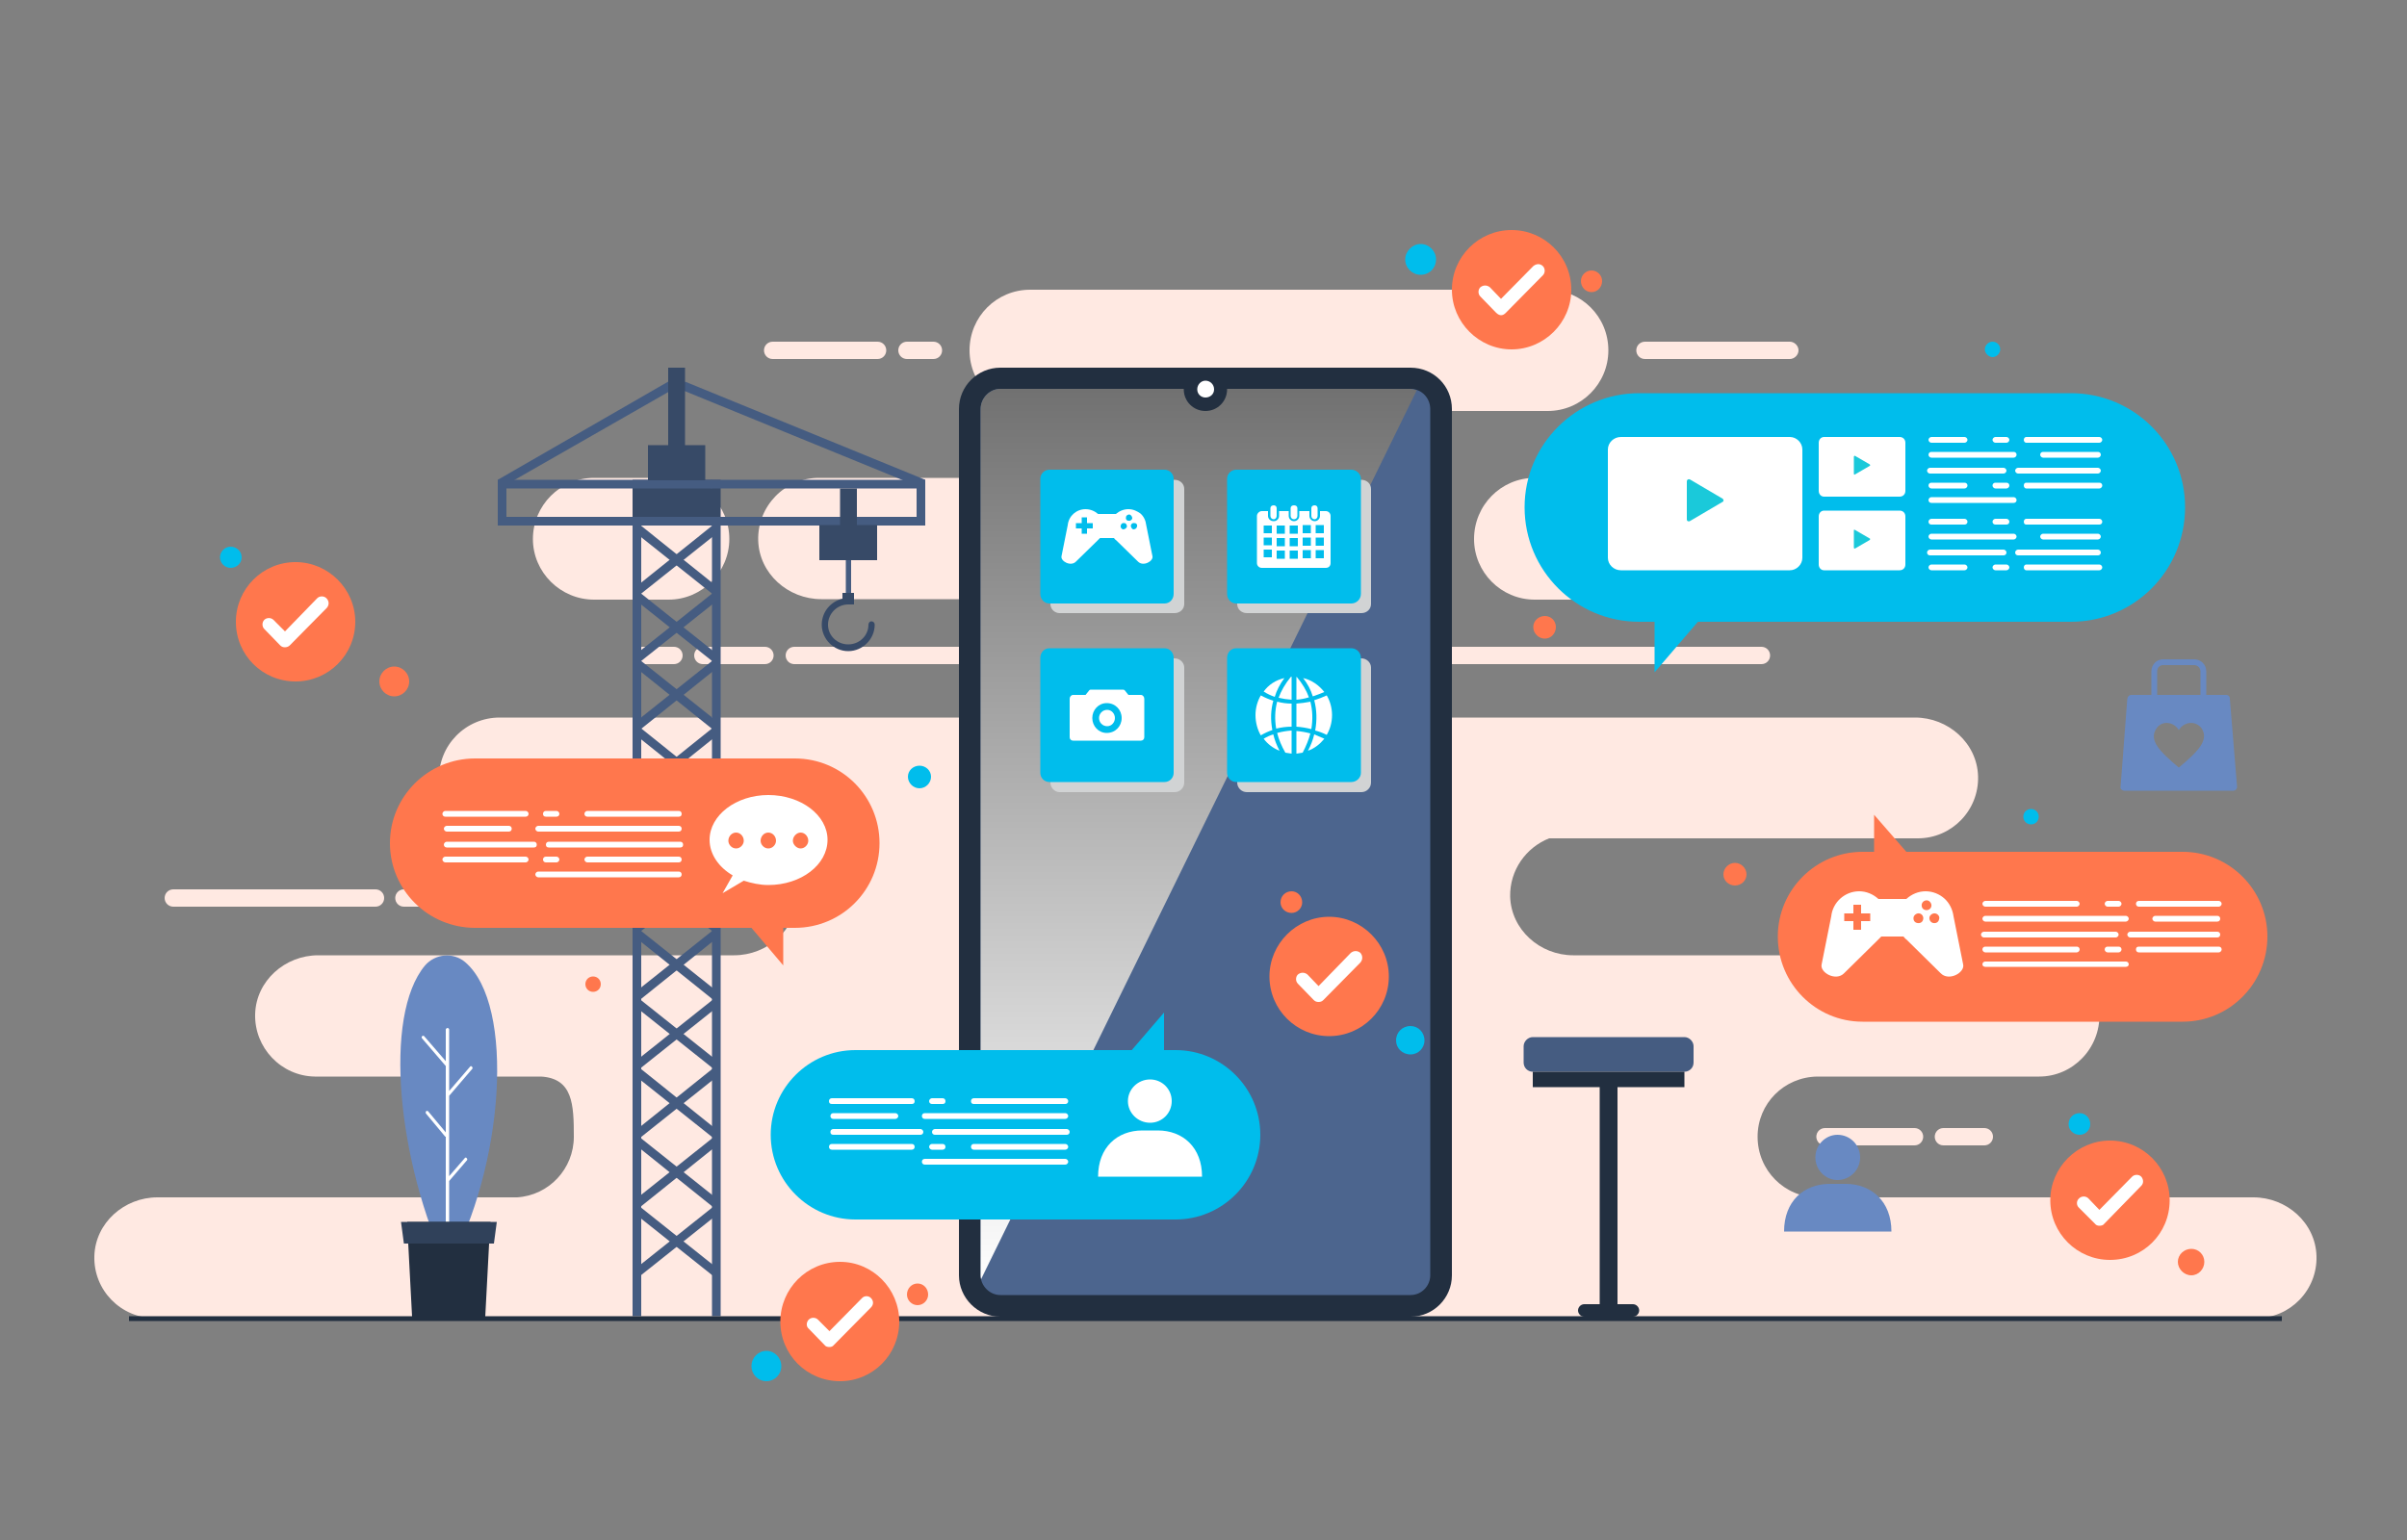 <svg version="1.2" xmlns="http://www.w3.org/2000/svg" viewBox="0 0 500 320" width="500" height="320">
	<rect x="0" y="0" width="500" height="320" fill="#808080" stroke="none"/>
	<title>Heavy Vehicle Build Mobile App Development Process Flat Illustration 04-ai</title>
	<defs>
		<linearGradient id="g1" x2="1" gradientUnits="userSpaceOnUse" gradientTransform="matrix(0,-342.766,167.822,0,60.075,266.592)">
			<stop offset="0" stop-color="#ffffff"/>
			<stop offset=".97" stop-color="#000000"/>
			<stop offset="1" stop-color="#231f20"/>
		</linearGradient>
	</defs>
	<style>
		.s0 { fill: #00bdec } 
		.s1 { fill: #ff774d } 
		.s2 { fill: #ffe9e2 } 
		.s3 { fill: #222f40 } 
		.s4 { fill: #4c658e } 
		.s5 { mix-blend-mode: multiply;fill: url(#g1) } 
		.s6 { fill: #ffffff } 
		.s7 { fill: #1ac9da } 
		.s8 { fill: #d1d3d4 } 
		.s9 { fill: #455c81 } 
		.s10 { fill: #374a67 } 
		.s11 { fill: #6889c2 } 
		.s12 { fill: #ffd038 } 
		.s13 { fill: #30415a } 
	</style>
	<g id="_Artboards_">
	</g>
	<g id="Layer 1">
		<g id="&lt;Group&gt;">
			<g id="&lt;Group&gt;">
				<path id="&lt;Path&gt;" class="s0" d="m50.2 115.8c0 1.2-1 2.2-2.3 2.2-1.2 0-2.2-1-2.2-2.2 0-1.2 1-2.2 2.2-2.2 1.3 0 2.3 1 2.3 2.2z"/>
				<path id="&lt;Path&gt;" class="s1" d="m362.8 181.7c0 1.3-1.1 2.3-2.4 2.3-1.3 0-2.4-1-2.4-2.3 0-1.3 1.1-2.4 2.4-2.4 1.3 0 2.4 1.1 2.4 2.4z"/>
				<g id="&lt;Group&gt;">
					<g id="&lt;Group&gt;">
						<path id="&lt;Path&gt;" class="s2" d="m32.7 248.8h75.4q-0.4 0-0.7 0c6.6-0.4 11.8-5.9 11.8-12.6 0-6.7-0.2-12.1-6.8-12.5 0.3 0-49.5 0-49.2 0h2.2c-7-0.1-12.6-6-12.4-13 0.2-6.9 6.2-12.2 13.1-12.2h86.4c6.9 0 12.9-5.3 13.1-12.2 0.2-5.5-3.2-10.2-8.1-12.1h-53.2c-6.9 0-12.9-5.3-13.1-12.2-0.2-7.1 5.5-12.9 12.6-12.9h95.9c6.8 0 12.7-5.2 13-11.9q0.1-0.6 0-1.1c-0.2-6.6-5.9-11.6-12.5-11.6h-29.6c-6.9 0-12.9-5.3-13.1-12.2-0.2-7.1 5.5-13 12.6-13h114.8c6.9 0 12.9 5.3 13.1 12.2 0.2 7.1-5.5 13-12.6 13h-23.7c-5.4 1.6-9.3 6.7-9 12.7 0.4 6.7 6.2 11.9 13 11.9h132.1c6.9 0 12.9 5.3 13.1 12.2 0.2 7.1-5.5 12.9-12.5 12.9h-76.6c-4.8 1.9-8.2 6.6-8.1 12.1 0.2 6.9 6.2 12.2 13.1 12.2h96.2c6.9 0 12.9 5.3 13.1 12.2 0.2 7.1-5.5 13-12.5 13h-46.1c-6.9 0.1-12.4 5.6-12.4 12.5 0 7 5.6 12.6 12.5 12.6h90.5c6.9 0 12.9 5.3 13.1 12.2 0.2 7.1-5.5 12.9-12.5 12.9h-436.5c-7.1 0-12.8-5.8-12.6-12.9 0.2-6.9 6.2-12.2 13.1-12.2z"/>
					</g>
					<g id="&lt;Group&gt;">
						<path id="&lt;Path&gt;" class="s2" d="m123.4 99.3h15.5c6.9 0 12.6 5.7 12.6 12.7 0 6.9-5.7 12.6-12.6 12.6h-15.5c-7 0-12.7-5.7-12.7-12.6 0-7 5.7-12.7 12.7-12.7z"/>
					</g>
					<g id="&lt;Group&gt;">
						<g id="&lt;Group&gt;">
							<path id="&lt;Path&gt;" class="s2" d="m267.3 134.4h17.6c1 0 1.8 0.8 1.8 1.8 0 1-0.8 1.8-1.8 1.8h-17.6c-1 0-1.8-0.8-1.8-1.8 0-1 0.8-1.8 1.8-1.8z"/>
						</g>
						<g id="&lt;Group&gt;">
							<path id="&lt;Path&gt;" class="s2" d="m291.8 134.4h74.1c1 0 1.8 0.8 1.8 1.8 0 1-0.8 1.8-1.8 1.8h-74.1c-1 0-1.8-0.8-1.8-1.8 0-1 0.8-1.8 1.8-1.8z"/>
						</g>
					</g>
					<g id="&lt;Group&gt;">
						<g id="&lt;Group&gt;">
							<path id="&lt;Path&gt;" class="s2" d="m165 134.4h37.1c1 0 1.8 0.8 1.8 1.8 0 1-0.8 1.8-1.8 1.8h-37.1c-1 0-1.8-0.8-1.8-1.8 0-1 0.8-1.8 1.8-1.8z"/>
						</g>
						<g id="&lt;Group&gt;">
							<path id="&lt;Path&gt;" class="s2" d="m146 134.4h12.9c1 0 1.8 0.8 1.8 1.8 0 1-0.8 1.8-1.8 1.8h-12.9c-1 0-1.8-0.8-1.8-1.8 0-1 0.8-1.8 1.8-1.8z"/>
						</g>
						<g id="&lt;Group&gt;">
							<path id="&lt;Path&gt;" class="s2" d="m133.5 134.4h6.5c1 0 1.8 0.8 1.8 1.8 0 1-0.8 1.8-1.8 1.8h-6.5c-0.9 0-1.8-0.8-1.8-1.8 0-1 0.9-1.8 1.8-1.8z"/>
						</g>
					</g>
					<g id="&lt;Group&gt;">
						<g id="&lt;Group&gt;">
							<path id="&lt;Path&gt;" class="s2" d="m188.4 71h5.5c1 0 1.8 0.8 1.8 1.8 0 1-0.8 1.8-1.8 1.8h-5.5c-1 0-1.8-0.8-1.8-1.8 0-1 0.8-1.8 1.8-1.8z"/>
						</g>
						<g id="&lt;Group&gt;">
							<path id="&lt;Path&gt;" class="s2" d="m160.5 71h21.8c1 0 1.8 0.8 1.8 1.8 0 1-0.8 1.8-1.8 1.8h-21.8c-1 0-1.8-0.8-1.8-1.8 0-1 0.8-1.8 1.8-1.8z"/>
						</g>
						<g id="&lt;Group&gt;">
							<path id="&lt;Path&gt;" class="s2" d="m341.7 71h30.1c0.9 0 1.8 0.8 1.8 1.8 0 1-0.9 1.8-1.8 1.8h-30.1c-1 0-1.8-0.8-1.8-1.8 0-1 0.8-1.8 1.8-1.8z"/>
						</g>
					</g>
					<g id="&lt;Group&gt;">
						<g id="&lt;Group&gt;">
							<path id="&lt;Path&gt;" class="s2" d="m78 184.8h-42c-1 0-1.8 0.8-1.8 1.8 0 1 0.8 1.8 1.8 1.8h42c1 0 1.8-0.8 1.8-1.8 0-1-0.8-1.8-1.8-1.8z"/>
						</g>
						<g id="&lt;Group&gt;">
							<path id="&lt;Path&gt;" class="s2" d="m102.5 184.8h-18.6c-1 0-1.8 0.8-1.8 1.8 0 1 0.8 1.8 1.8 1.8h18.6c1 0 1.8-0.8 1.8-1.8 0-1-0.8-1.8-1.8-1.8z"/>
						</g>
						<g id="&lt;Group&gt;">
							<path id="&lt;Path&gt;" class="s2" d="m126.3 184.8h-18.5c-1 0-1.8 0.8-1.8 1.8 0 1 0.8 1.8 1.8 1.8h18.5c1 0 1.8-0.8 1.8-1.8 0-1-0.8-1.8-1.8-1.8z"/>
						</g>
					</g>
					<g id="&lt;Group&gt;">
						<g id="&lt;Group&gt;">
							<path id="&lt;Path&gt;" class="s2" d="m403.7 234.4h8.5c1 0 1.8 0.8 1.8 1.8 0 1-0.8 1.8-1.8 1.8h-8.5c-1 0-1.8-0.8-1.8-1.8 0-1 0.8-1.8 1.8-1.8z"/>
						</g>
						<g id="&lt;Group&gt;">
							<path id="&lt;Path&gt;" class="s2" d="m379.1 234.4h18.6c1 0 1.8 0.8 1.8 1.8 0 1-0.8 1.8-1.8 1.8h-18.6c-1 0-1.8-0.8-1.8-1.8 0-1 0.8-1.8 1.8-1.8z"/>
						</g>
					</g>
					<g id="&lt;Group&gt;">
						<path id="&lt;Path&gt;" class="s2" d="m307.8 162.4h3.3c1 0 1.8 0.8 1.8 1.8 0 1-0.8 1.8-1.8 1.8h-3.3c-1 0-1.8-0.8-1.8-1.8 0-1 0.8-1.8 1.8-1.8z"/>
					</g>
					<g id="&lt;Group&gt;">
						<g id="&lt;Group&gt;">
							<path id="&lt;Path&gt;" class="s2" d="m249.1 89h-30c-1 0-1.8 0.8-1.8 1.8 0 1 0.8 1.8 1.8 1.8h30c1 0 1.8-0.8 1.8-1.8 0-1-0.8-1.8-1.8-1.8z"/>
						</g>
						<g id="&lt;Group&gt;">
							<path id="&lt;Path&gt;" class="s2" d="m268.1 89h-12.9c-1 0-1.8 0.8-1.8 1.8 0 1 0.8 1.8 1.8 1.8h12.9c1 0 1.8-0.8 1.8-1.8 0-1-0.8-1.8-1.8-1.8z"/>
						</g>
						<g id="&lt;Group&gt;">
							<path id="&lt;Path&gt;" class="s2" d="m280.5 89h-6.4c-1 0-1.8 0.8-1.8 1.8 0 1 0.8 1.8 1.8 1.8h6.4c1 0 1.8-0.8 1.8-1.8 0-1-0.8-1.8-1.8-1.8z"/>
						</g>
					</g>
					<g id="&lt;Group&gt;">
						<path id="&lt;Path&gt;" class="s2" d="m318.8 99.3h47.5c7 0 12.6 5.7 12.6 12.7 0 6.9-5.6 12.6-12.6 12.6h-47.5c-7 0-12.6-5.7-12.6-12.6 0-7 5.6-12.7 12.6-12.7z"/>
					</g>
					<g id="&lt;Group&gt;">
						<path id="&lt;Path&gt;" class="s2" d="m214 60.2h107.5c7 0 12.6 5.6 12.6 12.6 0 6.9-5.6 12.6-12.6 12.6h-107.5c-7 0-12.6-5.7-12.6-12.6 0-7 5.6-12.6 12.6-12.6z"/>
					</g>
				</g>
				<g id="&lt;Group&gt;">
					<path id="&lt;Path&gt;" class="s3" d="m293 76.4h-85.2c-4.7 0-8.6 3.8-8.6 8.6v180c0 4.7 3.9 8.6 8.6 8.6h85.2c4.8 0 8.6-3.9 8.6-8.6v-180c0-4.8-3.8-8.6-8.6-8.6z"/>
					<path id="&lt;Path&gt;" class="s4" d="m207.8 269.1c-2.2 0-4.1-1.9-4.1-4.1v-180c0-2.3 1.9-4.2 4.1-4.2h85.2c2.3 0 4.1 1.9 4.1 4.2v180c0 2.2-1.8 4.1-4.1 4.1z"/>
					<path id="&lt;Path&gt;" class="s5" d="m293 80.8h-85.2c-2.2 0-4.1 1.9-4.1 4.2v180q0 0.4 0.1 0.8l90.5-184.7q-0.6-0.2-1.3-0.3z"/>
					<g id="&lt;Group&gt;">
						<path id="&lt;Path&gt;" class="s3" d="m245.9 80.9c0-2.5 2-4.5 4.5-4.5 2.5 0 4.5 2 4.5 4.5 0 2.5-2 4.5-4.5 4.5-2.5 0-4.5-2-4.5-4.5z"/>
						<path id="&lt;Path&gt;" class="s6" d="m248.7 80.9c0-1 0.8-1.8 1.7-1.8 1 0 1.8 0.8 1.8 1.8 0 1-0.8 1.7-1.8 1.7-0.9 0-1.7-0.7-1.7-1.7z"/>
					</g>
				</g>
				<g id="&lt;Group&gt;">
					<path id="&lt;Path&gt;" class="s1" d="m453.4 212.3h-66.5c-9.7 0-17.6-7.9-17.6-17.7 0-9.7 7.9-17.6 17.6-17.6h2.4v-7.7l6.7 7.7h57.4c9.7 0 17.6 7.9 17.6 17.6 0 9.8-7.9 17.7-17.6 17.7z"/>
					<path id="&lt;Compound Path&gt;" fill-rule="evenodd" class="s6" d="m403.1 202.2l-6.9-6.8q-0.5-0.4-0.8-0.8h-4.6q-0.4 0.4-0.8 0.8l-6.9 6.8c-1.7 1.8-5.1-0.1-4.7-1.8l2-10c0.3-2.9 2.8-5.2 5.8-5.2 1.5 0 2.9 0.6 4 1.6h5.8c1.1-1 2.5-1.6 4-1.6 1.5 0 2.9 0.6 3.9 1.5 1 0.9 1.7 2.2 1.9 3.7l2 10c0.4 1.7-3 3.6-4.7 1.8zm-14.6-12.4h-1.9v-1.8h-1.6v1.8h-1.9v1.6h1.9v1.8h1.6v-1.8h1.9zm10.2 0c-0.5-0.1-1.1 0.3-1.2 0.8-0.1 0.6 0.2 1.1 0.8 1.2 0.6 0.1 1.1-0.2 1.2-0.8 0.1-0.5-0.2-1.1-0.8-1.2zm2.5-1.5c0.1-0.5-0.3-1.1-0.8-1.2-0.6-0.1-1.1 0.3-1.2 0.8-0.1 0.6 0.2 1.1 0.8 1.2 0.5 0.1 1.1-0.2 1.2-0.8zm1.6 2.7c0.2-0.5-0.2-1.1-0.8-1.2-0.5-0.1-1.1 0.3-1.2 0.8-0.1 0.6 0.3 1.1 0.8 1.2 0.6 0.1 1.1-0.2 1.2-0.8z"/>
					<g id="&lt;Group&gt;">
						<g id="&lt;Group&gt;">
							<g id="&lt;Group&gt;">
								<g id="&lt;Group&gt;">
									<path id="&lt;Path&gt;" class="s6" d="m431.4 188.4h-19c-0.3 0-0.6-0.3-0.6-0.6 0-0.3 0.3-0.6 0.6-0.6h19c0.3 0 0.6 0.3 0.6 0.6 0 0.3-0.3 0.6-0.6 0.6z"/>
								</g>
								<g id="&lt;Group&gt;">
									<path id="&lt;Path&gt;" class="s6" d="m440.1 188.4h-2.3c-0.3 0-0.6-0.3-0.6-0.6 0-0.3 0.3-0.6 0.6-0.6h2.3c0.3 0 0.6 0.3 0.6 0.6 0 0.3-0.3 0.6-0.6 0.6z"/>
								</g>
								<g id="&lt;Group&gt;">
									<path id="&lt;Path&gt;" class="s6" d="m460.9 188.4h-16.6c-0.4 0-0.6-0.3-0.6-0.6 0-0.3 0.2-0.6 0.6-0.6h16.6c0.3 0 0.6 0.3 0.6 0.6 0 0.3-0.3 0.6-0.6 0.6z"/>
								</g>
								<g id="&lt;Group&gt;">
									<path id="&lt;Path&gt;" class="s6" d="m441.6 191.5h-29.2c-0.3 0-0.6-0.3-0.6-0.6 0-0.3 0.3-0.6 0.6-0.6h29.2c0.3 0 0.6 0.3 0.6 0.6 0 0.3-0.3 0.6-0.6 0.6z"/>
								</g>
								<g id="&lt;Group&gt;">
									<path id="&lt;Path&gt;" class="s6" d="m460.6 191.5h-12.9c-0.3 0-0.6-0.3-0.6-0.6 0-0.3 0.3-0.6 0.6-0.6h12.9c0.4 0 0.6 0.3 0.6 0.6 0 0.3-0.2 0.6-0.6 0.6z"/>
								</g>
							</g>
						</g>
						<g id="&lt;Group&gt;">
							<g id="&lt;Group&gt;">
								<g id="&lt;Group&gt;">
									<path id="&lt;Path&gt;" class="s6" d="m460.6 194.8h-18.1c-0.3 0-0.6-0.3-0.6-0.6 0-0.3 0.3-0.6 0.6-0.6h18.1c0.4 0 0.6 0.3 0.6 0.6 0 0.3-0.2 0.6-0.6 0.6z"/>
								</g>
								<g id="&lt;Group&gt;">
									<path id="&lt;Path&gt;" class="s6" d="m439.5 194.8h-27.4c-0.3 0-0.6-0.3-0.6-0.6 0-0.3 0.3-0.6 0.6-0.6h27.4c0.3 0 0.6 0.3 0.6 0.6 0 0.3-0.3 0.6-0.6 0.6z"/>
								</g>
								<g id="&lt;Group&gt;">
									<path id="&lt;Path&gt;" class="s6" d="m431.4 197.9h-19c-0.3 0-0.6-0.3-0.6-0.6 0-0.4 0.3-0.6 0.6-0.6h19c0.3 0 0.6 0.2 0.6 0.6 0 0.3-0.3 0.6-0.6 0.6z"/>
								</g>
								<g id="&lt;Group&gt;">
									<path id="&lt;Path&gt;" class="s6" d="m440.1 197.9h-2.3c-0.3 0-0.6-0.3-0.6-0.6 0-0.4 0.3-0.6 0.6-0.6h2.3c0.3 0 0.6 0.2 0.6 0.6 0 0.3-0.3 0.6-0.6 0.6z"/>
								</g>
								<g id="&lt;Group&gt;">
									<path id="&lt;Path&gt;" class="s6" d="m460.9 197.9h-16.6c-0.4 0-0.6-0.3-0.6-0.6 0-0.4 0.2-0.6 0.6-0.6h16.6c0.3 0 0.6 0.2 0.6 0.6 0 0.3-0.3 0.6-0.6 0.6z"/>
								</g>
								<g id="&lt;Group&gt;">
									<path id="&lt;Path&gt;" class="s6" d="m441.6 200.9h-29.2c-0.3 0-0.6-0.2-0.6-0.5 0-0.4 0.3-0.6 0.6-0.6h29.2c0.3 0 0.6 0.2 0.6 0.6 0 0.3-0.3 0.5-0.6 0.5z"/>
								</g>
							</g>
						</g>
					</g>
				</g>
				<g id="&lt;Group&gt;">
					<path id="&lt;Path&gt;" class="s0" d="m177.7 253.4h66.5c9.7 0 17.6-7.9 17.6-17.6 0-9.7-7.9-17.6-17.6-17.6h-2.4v-7.8l-6.7 7.8h-57.4c-9.7 0-17.6 7.9-17.6 17.6 0 9.7 7.9 17.6 17.6 17.6z"/>
					<g id="&lt;Group&gt;">
						<g id="&lt;Group&gt;">
							<g id="&lt;Group&gt;">
								<g id="&lt;Group&gt;">
									<g id="&lt;Group&gt;">
										<path id="&lt;Path&gt;" class="s6" d="m202.3 229.4h19c0.3 0 0.6-0.2 0.6-0.6 0-0.3-0.3-0.6-0.6-0.6h-19c-0.4 0-0.6 0.3-0.6 0.6 0 0.4 0.2 0.6 0.6 0.6z"/>
									</g>
									<g id="&lt;Group&gt;">
										<path id="&lt;Path&gt;" class="s6" d="m193.6 229.4h2.2c0.4 0 0.6-0.2 0.6-0.6 0-0.3-0.2-0.6-0.6-0.6h-2.2c-0.3 0-0.6 0.3-0.6 0.6 0 0.4 0.3 0.6 0.6 0.6z"/>
									</g>
									<g id="&lt;Group&gt;">
										<path id="&lt;Path&gt;" class="s6" d="m172.8 229.4h16.6c0.4 0 0.6-0.2 0.6-0.6 0-0.3-0.2-0.6-0.6-0.6h-16.6c-0.4 0-0.6 0.3-0.6 0.6 0 0.4 0.2 0.6 0.6 0.6z"/>
									</g>
									<g id="&lt;Group&gt;">
										<path id="&lt;Path&gt;" class="s6" d="m192.1 232.5h29.2c0.3 0 0.6-0.3 0.6-0.6 0-0.3-0.3-0.6-0.6-0.6h-29.2c-0.4 0-0.6 0.3-0.6 0.6 0 0.3 0.2 0.6 0.6 0.6z"/>
									</g>
									<g id="&lt;Group&gt;">
										<path id="&lt;Path&gt;" class="s6" d="m173.1 232.5h12.9c0.3 0 0.6-0.3 0.6-0.6 0-0.3-0.3-0.6-0.6-0.6h-12.9c-0.4 0-0.6 0.3-0.6 0.6 0 0.3 0.2 0.6 0.6 0.6z"/>
									</g>
								</g>
							</g>
							<g id="&lt;Group&gt;">
								<g id="&lt;Group&gt;">
									<g id="&lt;Group&gt;">
										<path id="&lt;Path&gt;" class="s6" d="m173.1 235.8h18.1c0.3 0 0.6-0.2 0.6-0.6 0-0.3-0.3-0.6-0.6-0.6h-18.1c-0.4 0-0.6 0.3-0.6 0.6 0 0.4 0.2 0.6 0.6 0.6z"/>
									</g>
									<g id="&lt;Group&gt;">
										<path id="&lt;Path&gt;" class="s6" d="m194.2 235.8h27.4c0.3 0 0.6-0.2 0.6-0.6 0-0.3-0.3-0.6-0.6-0.6h-27.4c-0.3 0-0.6 0.3-0.6 0.6 0 0.4 0.3 0.6 0.6 0.6z"/>
									</g>
									<g id="&lt;Group&gt;">
										<path id="&lt;Path&gt;" class="s6" d="m202.3 238.9h19c0.3 0 0.6-0.3 0.6-0.6 0-0.3-0.3-0.6-0.6-0.6h-19c-0.4 0-0.6 0.3-0.6 0.6 0 0.3 0.2 0.6 0.6 0.6z"/>
									</g>
									<g id="&lt;Group&gt;">
										<path id="&lt;Path&gt;" class="s6" d="m193.6 238.9h2.2c0.4 0 0.6-0.3 0.6-0.6 0-0.3-0.2-0.6-0.6-0.6h-2.2c-0.3 0-0.6 0.3-0.6 0.6 0 0.3 0.3 0.6 0.6 0.6z"/>
									</g>
									<g id="&lt;Group&gt;">
										<path id="&lt;Path&gt;" class="s6" d="m172.8 238.9h16.6c0.4 0 0.6-0.3 0.6-0.6 0-0.3-0.2-0.6-0.6-0.6h-16.6c-0.4 0-0.6 0.3-0.6 0.6 0 0.3 0.2 0.6 0.6 0.6z"/>
									</g>
									<g id="&lt;Group&gt;">
										<path id="&lt;Path&gt;" class="s6" d="m192.1 242h29.2c0.3 0 0.6-0.3 0.6-0.6 0-0.3-0.3-0.6-0.6-0.6h-29.2c-0.4 0-0.6 0.3-0.6 0.6 0 0.3 0.2 0.6 0.6 0.6z"/>
									</g>
								</g>
							</g>
						</g>
						<path id="&lt;Compound Path&gt;" fill-rule="evenodd" class="s6" d="m249.7 244.5h-21.6c0-6.1 4-9.6 9.2-9.6h3.2c5.2 0 9.2 3.5 9.2 9.6zm-6.3-15.7c0 2.5-2 4.5-4.5 4.5-2.5 0-4.6-2-4.6-4.5 0-2.5 2.1-4.5 4.6-4.5 2.5 0 4.5 2 4.5 4.5z"/>
					</g>
				</g>
				<g id="&lt;Group&gt;">
					<g id="&lt;Group&gt;">
						<path id="&lt;Path&gt;" class="s0" d="m430.2 81.7h-89.7c-13.1 0-23.8 10.6-23.8 23.7 0 13.2 10.7 23.8 23.8 23.8h3.2v10.5l9-10.5h77.5c13.1 0 23.7-10.6 23.7-23.8 0-13.1-10.6-23.7-23.7-23.7z"/>
					</g>
					<g id="&lt;Group&gt;">
						<g id="&lt;Group&gt;">
							<g id="&lt;Group&gt;">
								<path id="&lt;Path&gt;" class="s6" d="m371.8 90.8h-35.1c-1.5 0-2.7 1.2-2.7 2.6v22.5c0 1.4 1.2 2.6 2.7 2.6h35.1c1.4 0 2.6-1.2 2.6-2.6v-22.5c0-1.4-1.2-2.6-2.6-2.6z"/>
								<path id="&lt;Path&gt;" class="s7" d="m357.8 103.6l-6.8-4c-0.3-0.1-0.6 0.1-0.6 0.4v7.9c0 0.4 0.3 0.5 0.6 0.4l6.8-4c0.3-0.1 0.3-0.5 0-0.7z"/>
							</g>
							<g id="&lt;Group&gt;">
								<path id="&lt;Path&gt;" class="s6" d="m394.6 90.8h-15.7c-0.6 0-1.1 0.5-1.1 1.2v10c0 0.7 0.5 1.2 1.1 1.2h15.7c0.7 0 1.2-0.5 1.2-1.2v-10c0-0.7-0.5-1.2-1.2-1.2z"/>
								<path id="&lt;Path&gt;" class="s7" d="m388.4 96.5l-3.1-1.8c-0.1 0-0.2 0.1-0.2 0.2v3.5c0 0.2 0.1 0.3 0.2 0.2l3.1-1.8c0.1 0 0.1-0.2 0-0.3z"/>
							</g>
							<g id="&lt;Group&gt;">
								<path id="&lt;Path&gt;" class="s6" d="m394.6 106.1h-15.7c-0.6 0-1.1 0.5-1.1 1.2v10c0 0.7 0.5 1.2 1.1 1.2h15.7c0.7 0 1.2-0.5 1.2-1.2v-10c0-0.7-0.5-1.2-1.2-1.2z"/>
								<path id="&lt;Path&gt;" class="s7" d="m388.4 111.9l-3.1-1.8c-0.1-0.1-0.2 0-0.2 0.1v3.6c0 0.1 0.1 0.2 0.2 0.2l3.1-1.8c0.1-0.1 0.1-0.3 0-0.3z"/>
							</g>
						</g>
						<g id="&lt;Group&gt;">
							<g id="&lt;Group&gt;">
								<g id="&lt;Group&gt;">
									<g id="&lt;Group&gt;">
										<g id="&lt;Group&gt;">
											<path id="&lt;Path&gt;" class="s6" d="m408.1 92h-6.9c-0.3 0-0.6-0.3-0.6-0.6 0-0.3 0.3-0.6 0.6-0.6h6.9c0.3 0 0.6 0.3 0.6 0.6 0 0.3-0.3 0.6-0.6 0.6z"/>
										</g>
										<g id="&lt;Group&gt;">
											<path id="&lt;Path&gt;" class="s6" d="m416.8 92h-2.3c-0.3 0-0.6-0.3-0.6-0.6 0-0.3 0.3-0.6 0.6-0.6h2.3c0.3 0 0.6 0.3 0.6 0.6 0 0.3-0.3 0.6-0.6 0.6z"/>
										</g>
										<g id="&lt;Group&gt;">
											<path id="&lt;Path&gt;" class="s6" d="m436.1 92h-15.2c-0.3 0-0.5-0.3-0.5-0.6 0-0.3 0.2-0.6 0.5-0.6h15.2c0.3 0 0.6 0.3 0.6 0.6 0 0.3-0.3 0.6-0.6 0.6z"/>
										</g>
										<g id="&lt;Group&gt;">
											<path id="&lt;Path&gt;" class="s6" d="m418.3 95.1h-17.1c-0.3 0-0.6-0.3-0.6-0.6 0-0.4 0.3-0.6 0.6-0.6h17.1c0.3 0 0.6 0.2 0.6 0.6 0 0.3-0.3 0.6-0.6 0.6z"/>
										</g>
										<g id="&lt;Group&gt;">
											<path id="&lt;Path&gt;" class="s6" d="m435.8 95.1h-11.4c-0.3 0-0.6-0.3-0.6-0.6 0-0.4 0.3-0.6 0.6-0.6h11.4c0.3 0 0.6 0.2 0.6 0.6 0 0.3-0.3 0.6-0.6 0.6z"/>
										</g>
									</g>
								</g>
								<g id="&lt;Group&gt;">
									<g id="&lt;Group&gt;">
										<g id="&lt;Group&gt;">
											<path id="&lt;Path&gt;" class="s6" d="m435.8 98.4h-16.6c-0.3 0-0.6-0.3-0.6-0.6 0-0.3 0.3-0.6 0.6-0.6h16.6c0.3 0 0.6 0.3 0.6 0.6 0 0.3-0.3 0.6-0.6 0.6z"/>
										</g>
										<g id="&lt;Group&gt;">
											<path id="&lt;Path&gt;" class="s6" d="m416.2 98.4h-15.3c-0.3 0-0.6-0.3-0.6-0.6 0-0.3 0.3-0.6 0.6-0.6h15.3c0.3 0 0.6 0.3 0.6 0.6 0 0.3-0.3 0.6-0.6 0.6z"/>
										</g>
										<g id="&lt;Group&gt;">
											<path id="&lt;Path&gt;" class="s6" d="m408.1 101.5h-6.9c-0.3 0-0.6-0.3-0.6-0.6 0-0.4 0.3-0.6 0.6-0.6h6.9c0.3 0 0.6 0.2 0.6 0.6 0 0.3-0.3 0.6-0.6 0.6z"/>
										</g>
										<g id="&lt;Group&gt;">
											<path id="&lt;Path&gt;" class="s6" d="m416.8 101.5h-2.3c-0.3 0-0.6-0.3-0.6-0.6 0-0.4 0.3-0.6 0.6-0.6h2.3c0.3 0 0.6 0.2 0.6 0.6 0 0.3-0.3 0.6-0.6 0.6z"/>
										</g>
										<g id="&lt;Group&gt;">
											<path id="&lt;Path&gt;" class="s6" d="m436.1 101.5h-15.2c-0.3 0-0.5-0.3-0.5-0.6 0-0.4 0.2-0.6 0.5-0.6h15.2c0.3 0 0.6 0.2 0.6 0.6 0 0.3-0.3 0.6-0.6 0.6z"/>
										</g>
										<g id="&lt;Group&gt;">
											<path id="&lt;Path&gt;" class="s6" d="m418.3 104.5h-17.1c-0.3 0-0.6-0.2-0.6-0.6 0-0.3 0.3-0.6 0.6-0.6h17.1c0.3 0 0.6 0.3 0.6 0.6 0 0.4-0.3 0.6-0.6 0.6z"/>
										</g>
									</g>
								</g>
							</g>
							<g id="&lt;Group&gt;">
								<g id="&lt;Group&gt;">
									<g id="&lt;Group&gt;">
										<g id="&lt;Group&gt;">
											<path id="&lt;Path&gt;" class="s6" d="m408.1 109h-6.9c-0.3 0-0.6-0.2-0.6-0.6 0-0.3 0.3-0.6 0.6-0.6h6.9c0.3 0 0.6 0.3 0.6 0.6 0 0.4-0.3 0.6-0.6 0.6z"/>
										</g>
										<g id="&lt;Group&gt;">
											<path id="&lt;Path&gt;" class="s6" d="m416.8 109h-2.3c-0.3 0-0.6-0.2-0.6-0.6 0-0.3 0.3-0.6 0.6-0.6h2.3c0.3 0 0.6 0.3 0.6 0.6 0 0.4-0.3 0.6-0.6 0.6z"/>
										</g>
										<g id="&lt;Group&gt;">
											<path id="&lt;Path&gt;" class="s6" d="m436.1 109h-15.2c-0.3 0-0.5-0.2-0.5-0.6 0-0.3 0.2-0.6 0.5-0.6h15.2c0.3 0 0.6 0.3 0.6 0.6 0 0.4-0.3 0.6-0.6 0.6z"/>
										</g>
										<g id="&lt;Group&gt;">
											<path id="&lt;Path&gt;" class="s6" d="m418.3 112.1h-17.1c-0.3 0-0.6-0.3-0.6-0.6 0-0.3 0.3-0.6 0.6-0.6h17.1c0.3 0 0.6 0.3 0.6 0.6 0 0.3-0.3 0.6-0.6 0.6z"/>
										</g>
										<g id="&lt;Group&gt;">
											<path id="&lt;Path&gt;" class="s6" d="m435.8 112.1h-11.4c-0.3 0-0.6-0.3-0.6-0.6 0-0.3 0.3-0.6 0.6-0.6h11.4c0.3 0 0.6 0.3 0.6 0.6 0 0.3-0.3 0.6-0.6 0.6z"/>
										</g>
									</g>
								</g>
								<g id="&lt;Group&gt;">
									<g id="&lt;Group&gt;">
										<g id="&lt;Group&gt;">
											<path id="&lt;Path&gt;" class="s6" d="m435.8 115.4h-16.6c-0.3 0-0.6-0.2-0.6-0.6 0-0.3 0.3-0.6 0.6-0.6h16.6c0.3 0 0.6 0.3 0.6 0.6 0 0.4-0.3 0.6-0.6 0.6z"/>
										</g>
										<g id="&lt;Group&gt;">
											<path id="&lt;Path&gt;" class="s6" d="m416.2 115.4h-15.3c-0.3 0-0.6-0.2-0.6-0.6 0-0.3 0.3-0.6 0.6-0.6h15.3c0.3 0 0.6 0.3 0.6 0.6 0 0.4-0.3 0.6-0.6 0.6z"/>
										</g>
										<g id="&lt;Group&gt;">
											<path id="&lt;Path&gt;" class="s6" d="m408.1 118.5h-6.9c-0.3 0-0.6-0.3-0.6-0.6 0-0.3 0.3-0.6 0.6-0.6h6.9c0.3 0 0.6 0.3 0.6 0.6 0 0.3-0.3 0.6-0.6 0.6z"/>
										</g>
										<g id="&lt;Group&gt;">
											<path id="&lt;Path&gt;" class="s6" d="m416.8 118.5h-2.3c-0.3 0-0.6-0.3-0.6-0.6 0-0.3 0.3-0.6 0.6-0.6h2.3c0.3 0 0.6 0.3 0.6 0.6 0 0.3-0.3 0.6-0.6 0.6z"/>
										</g>
										<g id="&lt;Group&gt;">
											<path id="&lt;Path&gt;" class="s6" d="m436.1 118.5h-15.2c-0.3 0-0.5-0.3-0.5-0.6 0-0.3 0.2-0.6 0.5-0.6h15.2c0.3 0 0.6 0.3 0.6 0.6 0 0.3-0.3 0.6-0.6 0.6z"/>
										</g>
									</g>
								</g>
							</g>
						</g>
					</g>
				</g>
				<g id="&lt;Group&gt;">
					<g id="&lt;Group&gt;" style="mix-blend-mode: multiply">
						<path id="&lt;Path&gt;" class="s8" d="m244 99.7h-23.9c-1 0-1.9 0.8-1.9 1.9v23.9c0 1.1 0.9 1.9 1.9 1.9h23.9c1.1 0 2-0.8 2-1.9v-23.9c0-1.1-0.9-1.9-2-1.9z"/>
						<path id="&lt;Path&gt;" class="s8" d="m282.8 99.7h-23.8c-1.1 0-2 0.8-2 1.9v23.9c0 1.1 0.9 1.9 2 1.9h23.8c1.1 0 2-0.8 2-1.9v-23.9c0-1.1-0.9-1.9-2-1.9z"/>
						<path id="&lt;Path&gt;" class="s8" d="m244 136.8h-23.9c-1 0-1.9 0.9-1.9 1.9v23.9c0 1.1 0.9 2 1.9 2h23.9c1.1 0 2-0.9 2-2v-23.9c0-1-0.9-1.9-2-1.9z"/>
						<path id="&lt;Path&gt;" class="s8" d="m282.8 136.8h-23.8c-1.1 0-2 0.9-2 1.9v23.9c0 1.1 0.9 2 2 2h23.8c1.1 0 2-0.9 2-2v-23.9c0-1-0.9-1.9-2-1.9z"/>
					</g>
					<g id="&lt;Group&gt;">
						<g id="&lt;Group&gt;">
							<path id="&lt;Path&gt;" class="s0" d="m241.9 97.6h-23.9c-1.1 0-1.9 0.9-1.9 1.9v23.9c0 1.1 0.8 2 1.9 2h23.9c1.1 0 1.9-0.9 1.9-2v-23.9c0-1-0.8-1.9-1.9-1.9z"/>
							<g id="&lt;Group&gt;">
								<path id="&lt;Compound Path&gt;" fill-rule="evenodd" class="s6" d="m236.4 116.7l-4.5-4.4q-0.3-0.2-0.5-0.5h-2.9q-0.3 0.3-0.5 0.5l-4.5 4.4c-1.1 1.1-3.2-0.1-3-1.1l1.3-6.5c0.2-1.9 1.8-3.3 3.7-3.3 1 0 1.9 0.4 2.6 1h3.7c0.7-0.6 1.6-1 2.6-1 1 0 1.8 0.4 2.5 0.9 0.7 0.6 1.1 1.5 1.2 2.4l1.3 6.5c0.2 1-1.9 2.2-3 1.1zm-9.4-8h-1.2v-1.2h-1.1v1.2h-1.2v1.1h1.2v1.1h1.1v-1.1h1.2zm6.6 0c-0.4-0.1-0.7 0.1-0.8 0.5-0.1 0.3 0.1 0.7 0.5 0.8 0.3 0 0.7-0.2 0.8-0.6 0-0.3-0.2-0.7-0.5-0.7zm1.6-1c0-0.3-0.2-0.7-0.6-0.8-0.3 0-0.7 0.2-0.7 0.6-0.1 0.3 0.1 0.7 0.5 0.7 0.3 0.1 0.7-0.1 0.8-0.5zm1 1.7c0.1-0.3-0.1-0.7-0.5-0.7-0.4-0.1-0.7 0.1-0.8 0.5 0 0.3 0.2 0.7 0.5 0.8 0.4 0 0.7-0.2 0.8-0.6z"/>
							</g>
						</g>
						<g id="&lt;Group&gt;">
							<path id="&lt;Path&gt;" class="s0" d="m280.7 97.6h-23.9c-1.1 0-1.9 0.9-1.9 1.9v23.9c0 1.1 0.8 2 1.9 2h23.9c1.1 0 2-0.9 2-2v-23.9c0-1-0.9-1.9-2-1.9z"/>
							<g id="&lt;Group&gt;">
								<g id="&lt;Group&gt;">
									<path id="&lt;Compound Path&gt;" fill-rule="evenodd" class="s6" d="m276.4 107.2v9.8c0 0.6-0.4 1-1 1h-13.3c-0.5 0-1-0.4-1-1v-9.8c0-0.5 0.5-1 1-1h1.3v1c0 0.6 0.5 1.1 1.2 1.1 0.6 0 1.1-0.5 1.1-1.1v-1h2v1c0 0.6 0.5 1.1 1.1 1.1 0.6 0 1.1-0.5 1.1-1.1v-1h2.1v1c0 0.6 0.5 1.1 1.1 1.1 0.6 0 1.1-0.5 1.1-1.1v-1h1.2c0.6 0 1 0.5 1 1zm-12.2 7h-1.7v1.6h1.7zm0-2.5h-1.7v1.6h1.7zm0-2.5h-1.7v1.6h1.7zm2.7 5.2h-1.7v1.7h1.7zm0-2.6h-1.7v1.7h1.7zm0-2.6h-1.7v1.7h1.7zm2.7 5.2h-1.7v1.7h1.7zm0-2.6h-1.7v1.7h1.7zm0-2.6h-1.7v1.7h1.7zm2.7 5.1h-1.7v1.7h1.7zm0-2.6h-1.7v1.7h1.7zm0-2.6h-1.7v1.7h1.7zm2.7 5.2h-1.7v1.7h1.7zm0-2.6h-1.7v1.7h1.7zm0-2.6h-1.7v1.7h1.7z"/>
								</g>
								<g id="&lt;Group&gt;">
									<path id="&lt;Path&gt;" class="s6" d="m264.6 105c-0.4 0-0.7 0.2-0.7 0.6v1.6c0 0.4 0.3 0.7 0.7 0.7 0.3 0 0.6-0.3 0.6-0.7v-1.6c0-0.4-0.3-0.6-0.6-0.6z"/>
								</g>
								<g id="&lt;Group&gt;">
									<path id="&lt;Path&gt;" class="s6" d="m268.8 105c-0.4 0-0.7 0.2-0.7 0.6v1.6c0 0.4 0.3 0.7 0.7 0.7 0.4 0 0.7-0.3 0.7-0.7v-1.6c0-0.4-0.3-0.6-0.7-0.6z"/>
								</g>
								<g id="&lt;Group&gt;">
									<path id="&lt;Path&gt;" class="s6" d="m273.1 105c-0.4 0-0.7 0.2-0.7 0.6v1.6c0 0.4 0.3 0.7 0.7 0.7 0.3 0 0.6-0.3 0.6-0.7v-1.6c0-0.4-0.3-0.6-0.6-0.6z"/>
								</g>
							</g>
						</g>
						<g id="&lt;Group&gt;">
							<path id="&lt;Path&gt;" class="s0" d="m241.9 134.7h-23.9c-1.1 0-1.9 0.9-1.9 2v23.9c0 1 0.8 1.9 1.9 1.9h23.9c1.1 0 1.9-0.9 1.9-1.9v-23.9c0-1.1-0.8-2-1.9-2z"/>
							<g id="&lt;Group&gt;">
								<g id="&lt;Group&gt;">
									<path id="&lt;Compound Path&gt;" fill-rule="evenodd" class="s6" d="m237.7 145.2v8c0 0.4-0.3 0.7-0.7 0.7h-14.1c-0.4 0-0.7-0.3-0.7-0.7v-8c0-0.4 0.3-0.8 0.7-0.8h2.6l0.8-1q0.1-0.1 0.3-0.1h6.7q0.1 0 0.3 0.1l0.8 1h2.6c0.4 0 0.7 0.4 0.7 0.8zm-4.7 4c0-1.7-1.3-3.1-3.1-3.1-1.7 0-3 1.4-3 3.1 0 1.7 1.3 3.1 3 3.1 1.8 0 3.1-1.4 3.1-3.1z"/>
								</g>
								<path id="&lt;Path&gt;" class="s6" d="m228.3 149.2c0-0.9 0.7-1.7 1.7-1.7 0.9 0 1.6 0.8 1.6 1.7 0 0.9-0.7 1.7-1.6 1.7-1 0-1.7-0.8-1.7-1.7z"/>
							</g>
						</g>
						<g id="&lt;Group&gt;">
							<path id="&lt;Path&gt;" class="s0" d="m280.7 134.7h-23.9c-1.1 0-1.9 0.9-1.9 2v23.9c0 1 0.8 1.9 1.9 1.9h23.9c1.1 0 2-0.9 2-1.9v-23.9c0-1.1-0.9-2-2-2z"/>
							<g id="&lt;Group&gt;">
								<path id="&lt;Path&gt;" class="s6" d="m264.3 151.7q-1.2 0.4-2.4 1.1c-0.7-1.2-1.1-2.7-1.1-4.2 0-1.5 0.4-2.9 1.1-4.1q1.3 0.7 2.6 1.1-0.8 2.9-0.2 6.1z"/>
								<path id="&lt;Path&gt;" class="s6" d="m264.5 152.6q0.4 1.7 1.3 3.4c-1.3-0.5-2.5-1.4-3.3-2.5q1-0.6 2-0.9z"/>
								<path id="&lt;Path&gt;" class="s6" d="m264.8 144.8q-1.2-0.4-2.3-1.1c1-1.4 2.5-2.4 4.3-2.8q-1.4 1.9-2 3.9z"/>
								<path id="&lt;Path&gt;" class="s6" d="m268.1 140.7q0.1-0.1 0.2-0.1v4.8q-1.4-0.1-2.7-0.4 0.8-2.2 2.5-4.3z"/>
								<path id="&lt;Path&gt;" class="s6" d="m265.3 145.8q1.5 0.4 3 0.4v4.8q-1.6 0-3.2 0.4-0.5-2.9 0.2-5.6z"/>
								<path id="&lt;Path&gt;" class="s6" d="m268.3 151.8v4.8q-0.7-0.1-1.3-0.2-1.2-2.1-1.7-4.1 1.5-0.4 3-0.5z"/>
								<path id="&lt;Path&gt;" class="s6" d="m271.9 144.9q-1.3 0.4-2.6 0.5v-4.8q0 0.1 0.1 0.1 1.7 2 2.5 4.2z"/>
								<path id="&lt;Path&gt;" class="s6" d="m272.2 152.4q-0.5 1.9-1.6 4-0.7 0.1-1.3 0.2v-4.7q1.4 0.1 2.9 0.5z"/>
								<path id="&lt;Path&gt;" class="s6" d="m272.4 151.5q-1.6-0.4-3.1-0.5v-4.8q1.4-0.1 2.9-0.4 0.7 2.7 0.2 5.7z"/>
								<path id="&lt;Path&gt;" class="s6" d="m273 152.6q1 0.4 2.1 0.9c-0.9 1.1-2 2-3.4 2.5q0.9-1.7 1.3-3.4z"/>
								<path id="&lt;Path&gt;" class="s6" d="m272.7 144.7q-0.6-2-2-3.8c1.8 0.4 3.3 1.5 4.4 2.9q-1.2 0.5-2.4 0.9z"/>
								<path id="&lt;Path&gt;" class="s6" d="m276.7 148.6c0 1.5-0.4 2.9-1.1 4.1q-1.2-0.6-2.4-0.9 0.6-3.3-0.2-6.3 1.3-0.4 2.6-1c0.7 1.2 1.1 2.6 1.1 4.1z"/>
							</g>
						</g>
					</g>
				</g>
				<g id="&lt;Group&gt;">
					<g id="&lt;Group&gt;">
						<g id="&lt;Group&gt;">
							<path id="&lt;Path&gt;" class="s9" d="m147.9 273.5h1.8v-164.4h-1.8z"/>
							<path id="&lt;Path&gt;" class="s9" d="m131.4 273.5h1.8v-164.4h-1.8z"/>
							<g id="&lt;Group&gt;">
								<path id="&lt;Path&gt;" class="s9" d="m149.2 110.6l-1.1-1.5-16.2 13 1.1 1.4z"/>
								<path id="&lt;Path&gt;" class="s9" d="m131.9 110.6l1.1-1.5 16.2 13-1.1 1.4z"/>
							</g>
							<g id="&lt;Group&gt;">
								<path id="&lt;Path&gt;" class="s9" d="m149.2 124.6l-1.1-1.4-16.2 12.9 1.1 1.4z"/>
								<path id="&lt;Path&gt;" class="s9" d="m131.9 124.6l1.1-1.4 16.2 12.9-1.1 1.4z"/>
							</g>
							<g id="&lt;Group&gt;">
								<path id="&lt;Path&gt;" class="s9" d="m149.2 138.6l-1.1-1.4-16.2 12.9 1.1 1.5z"/>
								<path id="&lt;Path&gt;" class="s9" d="m131.9 138.6l1.1-1.4 16.2 12.9-1.1 1.5z"/>
							</g>
							<g id="&lt;Group&gt;">
								<path id="&lt;Path&gt;" class="s9" d="m149.2 152.6l-1.1-1.4-16.2 13 1.1 1.4z"/>
								<path id="&lt;Path&gt;" class="s9" d="m131.9 152.6l1.1-1.4 16.2 13-1.1 1.4z"/>
							</g>
							<g id="&lt;Group&gt;">
								<path id="&lt;Path&gt;" class="s9" d="m149.2 166.7l-1.1-1.5-16.2 13 1.1 1.4z"/>
								<path id="&lt;Path&gt;" class="s9" d="m131.9 166.7l1.1-1.5 16.2 13-1.1 1.4z"/>
							</g>
							<g id="&lt;Group&gt;">
								<path id="&lt;Path&gt;" class="s9" d="m149.2 180.7l-1.1-1.4-16.2 12.9 1.1 1.4z"/>
								<path id="&lt;Path&gt;" class="s9" d="m131.9 180.7l1.1-1.4 16.2 12.9-1.1 1.4z"/>
							</g>
							<g id="&lt;Group&gt;">
								<path id="&lt;Path&gt;" class="s9" d="m149.2 194.7l-1.1-1.4-16.2 12.9 1.1 1.5z"/>
								<path id="&lt;Path&gt;" class="s9" d="m131.9 194.7l1.1-1.4 16.2 12.9-1.1 1.5z"/>
							</g>
							<g id="&lt;Group&gt;">
								<path id="&lt;Path&gt;" class="s9" d="m149.2 209.1l-1.1-1.4-16.2 12.9 1.1 1.4z"/>
								<path id="&lt;Path&gt;" class="s9" d="m131.9 209.1l1.1-1.4 16.2 12.9-1.1 1.4z"/>
							</g>
							<g id="&lt;Group&gt;">
								<path id="&lt;Path&gt;" class="s9" d="m149.2 223.5l-1.1-1.5-16.2 13 1.1 1.4z"/>
								<path id="&lt;Path&gt;" class="s9" d="m131.9 223.5l1.1-1.5 16.2 13-1.1 1.4z"/>
							</g>
							<g id="&lt;Group&gt;">
								<path id="&lt;Path&gt;" class="s9" d="m149.2 237.8l-1.1-1.4-16.2 12.9 1.1 1.5z"/>
								<path id="&lt;Path&gt;" class="s9" d="m131.9 237.8l1.1-1.4 16.2 12.9-1.1 1.5z"/>
							</g>
							<g id="&lt;Group&gt;">
								<path id="&lt;Path&gt;" class="s9" d="m149.2 252.2l-1.1-1.4-16.2 12.9 1.1 1.4z"/>
								<path id="&lt;Path&gt;" class="s9" d="m131.9 252.2l1.1-1.4 16.2 12.9-1.1 1.4z"/>
							</g>
						</g>
						<path id="&lt;Path&gt;" class="s10" d="m131.4 99.7h18.3v9.5h-18.3z"/>
						<g id="&lt;Group&gt;">
							<path id="&lt;Path&gt;" class="s9" d="m192.2 101.5v-1.8h-44.5v1.8z"/>
							<path id="&lt;Path&gt;" class="s9" d="m192.2 100.2h-1.8v8.8h1.8z"/>
							<path id="&lt;Path&gt;" class="s9" d="m192.2 109.2v-1.8h-44.5v1.8z"/>
						</g>
						<g id="&lt;Group&gt;">
							<path id="&lt;Path&gt;" class="s9" d="m103.4 101.5v-1.8h44.5v1.8z"/>
							<path id="&lt;Path&gt;" class="s9" d="m103.4 100.2h1.8v8.8h-1.8z"/>
							<path id="&lt;Path&gt;" class="s9" d="m103.4 109.2v-1.8h44.5v1.8z"/>
						</g>
						<g id="&lt;Group&gt;">
							<path id="&lt;Path&gt;" class="s10" d="m174.5 116.4h3.5v-14.9h-3.5z"/>
							<path id="&lt;Path&gt;" class="s10" d="m170.2 116.4h12v-7.3h-12z"/>
						</g>
						<g id="&lt;Group&gt;">
							<path id="&lt;Path&gt;" class="s9" d="m175.7 123.5h1.1v-7.1h-1.1z"/>
						</g>
						<path id="&lt;Path&gt;" class="s9" d="m141.6 81l0.7-1.7 49.9 20.4-0.7 1.7z"/>
						<path id="&lt;Path&gt;" class="s9" d="m139.8 80.9l-1-1.6-35.4 20.4 0.9 1.5z"/>
						<g id="&lt;Group&gt;">
							<path id="&lt;Path&gt;" class="s10" d="m138.8 99.8h3.5v-23.4h-3.5z"/>
							<path id="&lt;Path&gt;" class="s10" d="m134.6 99.8h11.9v-7.3h-11.9z"/>
						</g>
					</g>
					<path id="&lt;Path&gt;" class="s10" d="m175 124.4v-1.2h2.4v2.4h-0.5c0 0-0.7 0-0.7 0-2.3 0-4.2 1.9-4.2 4.2 0 2.3 1.9 4.1 4.2 4.1 2.3 0 4.2-1.8 4.2-4.1 0-0.4 0.3-0.7 0.6-0.7 0.4 0 0.7 0.3 0.7 0.7 0 3-2.5 5.5-5.5 5.5-3 0-5.5-2.5-5.5-5.5 0-2.6 1.8-4.8 4.3-5.4z"/>
				</g>
				<g id="&lt;Group&gt;">
					<path id="&lt;Path&gt;" class="s1" d="m98.7 157.6h66.4c9.8 0 17.6 7.9 17.6 17.6 0 9.7-7.8 17.6-17.6 17.6h-2.4v7.8l-6.6-7.8h-57.4c-9.8 0-17.7-7.9-17.7-17.6 0-9.7 7.9-17.6 17.7-17.6z"/>
					<g id="&lt;Group&gt;">
						<path id="&lt;Compound Path&gt;" fill-rule="evenodd" class="s6" d="m171.9 174.5c0 5.2-5.5 9.4-12.3 9.4-1.8 0-3.5-0.4-5.1-0.9l-4.4 2.6 2.1-3.7c-2.9-1.7-4.8-4.4-4.8-7.4 0-5.1 5.5-9.3 12.2-9.3 6.8 0 12.3 4.2 12.3 9.3zm-17.4 0.2c0-0.9-0.7-1.7-1.6-1.7-0.9 0-1.6 0.8-1.6 1.7 0 0.8 0.7 1.6 1.6 1.6 0.9 0 1.6-0.8 1.6-1.6zm6.7 0c0-0.9-0.7-1.7-1.6-1.7-0.9 0-1.6 0.8-1.6 1.7 0 0.8 0.7 1.6 1.6 1.6 0.9 0 1.6-0.8 1.6-1.6zm6.7 0c0-0.9-0.7-1.7-1.6-1.7-0.8 0-1.6 0.8-1.6 1.7 0 0.8 0.8 1.6 1.6 1.6 0.9 0 1.6-0.8 1.6-1.6z"/>
						<g id="&lt;Group&gt;">
							<g id="&lt;Group&gt;">
								<g id="&lt;Group&gt;">
									<g id="&lt;Group&gt;">
										<path id="&lt;Path&gt;" class="s6" d="m122 169.7h19c0.4 0 0.6-0.2 0.6-0.6 0-0.3-0.2-0.6-0.6-0.6h-19c-0.3 0-0.6 0.3-0.6 0.6 0 0.4 0.3 0.6 0.6 0.6z"/>
									</g>
									<g id="&lt;Group&gt;">
										<path id="&lt;Path&gt;" class="s6" d="m113.4 169.7h2.2c0.3 0 0.6-0.2 0.6-0.6 0-0.3-0.3-0.6-0.6-0.6h-2.2c-0.4 0-0.6 0.3-0.6 0.6 0 0.4 0.2 0.6 0.6 0.6z"/>
									</g>
									<g id="&lt;Group&gt;">
										<path id="&lt;Path&gt;" class="s6" d="m92.5 169.7h16.7c0.3 0 0.6-0.2 0.6-0.6 0-0.3-0.3-0.6-0.6-0.6h-16.7c-0.3 0-0.6 0.3-0.6 0.6 0 0.4 0.3 0.6 0.6 0.6z"/>
									</g>
									<g id="&lt;Group&gt;">
										<path id="&lt;Path&gt;" class="s6" d="m111.8 172.8h29.2c0.4 0 0.6-0.3 0.6-0.6 0-0.3-0.2-0.6-0.6-0.6h-29.2c-0.3 0-0.6 0.3-0.6 0.6 0 0.3 0.3 0.6 0.6 0.6z"/>
									</g>
									<g id="&lt;Group&gt;">
										<path id="&lt;Path&gt;" class="s6" d="m92.8 172.8h12.9c0.4 0 0.6-0.3 0.6-0.6 0-0.3-0.2-0.6-0.6-0.6h-12.9c-0.3 0-0.6 0.3-0.6 0.6 0 0.3 0.3 0.6 0.6 0.6z"/>
									</g>
								</g>
							</g>
							<g id="&lt;Group&gt;">
								<g id="&lt;Group&gt;">
									<g id="&lt;Group&gt;">
										<path id="&lt;Path&gt;" class="s6" d="m92.8 176.1h18.1c0.4 0 0.6-0.2 0.6-0.6 0-0.3-0.2-0.6-0.6-0.6h-18.1c-0.3 0-0.6 0.3-0.6 0.6 0 0.4 0.3 0.6 0.6 0.6z"/>
									</g>
									<g id="&lt;Group&gt;">
										<path id="&lt;Path&gt;" class="s6" d="m114 176.1h27.3c0.4 0 0.6-0.2 0.6-0.6 0-0.3-0.2-0.6-0.6-0.6h-27.3c-0.4 0-0.6 0.3-0.6 0.6 0 0.4 0.2 0.6 0.6 0.6z"/>
									</g>
									<g id="&lt;Group&gt;">
										<path id="&lt;Path&gt;" class="s6" d="m122 179.2h19c0.4 0 0.6-0.3 0.6-0.6 0-0.3-0.2-0.6-0.6-0.6h-19c-0.3 0-0.6 0.3-0.6 0.6 0 0.3 0.3 0.6 0.6 0.6z"/>
									</g>
									<g id="&lt;Group&gt;">
										<path id="&lt;Path&gt;" class="s6" d="m113.4 179.2h2.2c0.3 0 0.6-0.3 0.6-0.6 0-0.3-0.3-0.6-0.6-0.6h-2.2c-0.4 0-0.6 0.3-0.6 0.6 0 0.3 0.2 0.6 0.6 0.6z"/>
									</g>
									<g id="&lt;Group&gt;">
										<path id="&lt;Path&gt;" class="s6" d="m92.5 179.2h16.7c0.3 0 0.6-0.3 0.6-0.6 0-0.3-0.3-0.6-0.6-0.6h-16.7c-0.3 0-0.6 0.3-0.6 0.6 0 0.3 0.3 0.6 0.6 0.6z"/>
									</g>
									<g id="&lt;Group&gt;">
										<path id="&lt;Path&gt;" class="s6" d="m111.8 182.3h29.2c0.4 0 0.6-0.3 0.6-0.6 0-0.3-0.2-0.6-0.6-0.6h-29.2c-0.3 0-0.6 0.3-0.6 0.6 0 0.3 0.3 0.6 0.6 0.6z"/>
									</g>
								</g>
							</g>
						</g>
					</g>
				</g>
				<g id="&lt;Group&gt;">
					<g id="&lt;Group&gt;">
						<g id="&lt;Group&gt;">
							<path id="&lt;Path&gt;" class="s9" d="m349.9 215.5h-31.5c-1 0-1.9 0.9-1.9 1.9v3.4c0 1.1 0.9 1.9 1.9 1.9h31.5c1 0 1.9-0.8 1.9-1.9v-3.4c0-1-0.9-1.9-1.9-1.9z"/>
							<path id="&lt;Path&gt;" class="s3" d="m349.9 225.9h-31.5v-3.2h31.5z"/>
						</g>
						<g id="&lt;Group&gt;">
							<path id="&lt;Path&gt;" class="s3" d="m336 273.6h-3.7v-48.3h3.7z"/>
						</g>
					</g>
					<path id="&lt;Path&gt;" class="s3" d="m339.2 271h-10.1c-0.7 0-1.3 0.6-1.3 1.3 0 0.7 0.6 1.3 1.3 1.3h10.1c0.7 0 1.3-0.6 1.3-1.3 0-0.7-0.6-1.3-1.3-1.3z"/>
				</g>
				<g id="&lt;Group&gt;">
					<path id="&lt;Compound Path&gt;" fill-rule="evenodd" class="s11" d="m392.9 255.9h-22.3c0-6.3 4.1-9.9 9.5-9.9h3.3c5.3 0 9.5 3.6 9.5 9.9zm-6.5-15.4c0 2.6-2.1 4.7-4.7 4.7-2.5 0-4.6-2.1-4.6-4.7 0-2.6 2.1-4.7 4.6-4.7 2.6 0 4.7 2.1 4.7 4.7z"/>
				</g>
				<g id="&lt;Group&gt;">
					<g id="&lt;Group&gt;">
						<path id="&lt;Compound Path&gt;" class="s11" d="m455.8 137h-6.5c-1.3 0-2.4 1.1-2.4 2.5v4.9h1.2v-4.9c0-0.7 0.5-1.3 1.2-1.3h6.5c0.7 0 1.3 0.6 1.3 1.3v4.9h1.2v-4.9c0-1.4-1.1-2.5-2.5-2.5z"/>
					</g>
					<path id="&lt;Compound Path&gt;" fill-rule="evenodd" class="s11" d="m464.7 163.5c0 0.4-0.3 0.8-0.8 0.8h-22.6c-0.5 0-0.9-0.4-0.8-0.8l1.4-18.3c0.1-0.5 0.4-0.8 0.8-0.8h19.7c0.5 0 0.8 0.3 0.8 0.8zm-7.4-12.2c-1.2-1.6-3.6-1.4-4.7 0.4-1.1-1.8-3.5-2-4.6-0.4-1.8 2.5 0.7 4.9 4.6 8.2 3.9-3.3 6.4-5.7 4.7-8.2z"/>
				</g>
				<g id="&lt;Group&gt;">
					<g id="&lt;Group&gt;">
						<g id="&lt;Group&gt;">
							<path id="&lt;Path&gt;" class="s11" d="m93 263.6c-10.4-22.1-13.5-52.5-4.7-63 2.1-2.4 5.8-2.8 8.3-0.7 10.5 8.9 8.1 42.5-3.6 63.7z"/>
						</g>
						<path id="&lt;Path&gt;" class="s12" d="m92.8 236.6l-4.8-5.6"/>
						<g id="&lt;Group&gt;">
							<path id="&lt;Path&gt;" class="s12" d="m93 245.1l3.7-4.2"/>
							<path id="&lt;Path&gt;" class="s6" d="m98.1 222.1c0.1-0.1 0.1-0.3-0.1-0.5-0.1-0.1-0.3-0.1-0.4 0.1l-4.3 5v-12.8c0-0.1-0.2-0.3-0.3-0.3-0.2 0-0.4 0.2-0.4 0.3v6.6l-4.5-5.2c-0.1-0.1-0.3-0.1-0.4 0-0.1 0.1-0.2 0.3 0 0.5l4.8 5.6q0.1 0.1 0.1 0.1v13.8l-3.6-4.3c-0.1-0.2-0.3-0.2-0.5-0.1-0.1 0.2-0.1 0.4 0 0.5l4 4.8q0.1 0 0.1 0v28.4c0 0.2 0.2 0.4 0.4 0.4 0.1 0 0.3-0.2 0.3-0.4v-19.2l3.7-4.3c0.1-0.1 0.1-0.3-0.1-0.5-0.1-0.1-0.3-0.1-0.4 0.1l-3.2 3.7v-16.7z"/>
						</g>
					</g>
					<g id="&lt;Group&gt;">
						<g id="&lt;Group&gt;">
							<g id="&lt;Group&gt;">
								<path id="&lt;Path&gt;" class="s3" d="m101.9 253.9l-0.3 4.5-0.8 15.2h-15.2l-0.8-15.2-0.2-4.5z"/>
							</g>
							<g id="&lt;Group&gt;">
								<path id="&lt;Path&gt;" class="s13" d="m96.2 253.9h-12.9l0.6 4.5h12.3 6.4l0.6-4.5z"/>
							</g>
						</g>
					</g>
				</g>
				<g id="&lt;Group&gt;">
					<path id="&lt;Path&gt;" class="s1" d="m288.5 202.9c0 6.9-5.6 12.4-12.4 12.4-6.8 0-12.4-5.5-12.4-12.4 0-6.8 5.6-12.4 12.4-12.4 6.8 0 12.4 5.6 12.4 12.4z"/>
					<g id="&lt;Group&gt;">
						<path id="&lt;Path&gt;" class="s6" d="m273.9 208.2c-0.4 0-0.7-0.1-1-0.4l-3.3-3.4c-0.5-0.5-0.5-1.4 0-1.9 0.6-0.5 1.4-0.5 2 0l2.3 2.4 6.7-6.9c0.6-0.5 1.4-0.5 2 0 0.5 0.6 0.5 1.4 0 2l-7.7 7.8c-0.3 0.3-0.6 0.4-1 0.4z"/>
					</g>
				</g>
				<g id="&lt;Group&gt;">
					<path id="&lt;Path&gt;" class="s1" d="m73.8 129.2c0 6.9-5.6 12.4-12.4 12.4-6.9 0-12.4-5.5-12.4-12.4 0-6.8 5.5-12.4 12.4-12.4 6.8 0 12.4 5.6 12.4 12.4z"/>
					<g id="&lt;Group&gt;">
						<path id="&lt;Path&gt;" class="s6" d="m59.2 134.5c-0.4 0-0.7-0.1-1-0.4l-3.3-3.4c-0.5-0.5-0.5-1.4 0-1.9 0.5-0.5 1.4-0.5 1.9 0l2.4 2.4 6.7-6.9c0.5-0.5 1.4-0.5 1.9 0 0.6 0.6 0.6 1.4 0.1 2l-7.7 7.8c-0.3 0.3-0.7 0.4-1 0.4z"/>
					</g>
				</g>
				<g id="&lt;Group&gt;">
					<path id="&lt;Path&gt;" class="s1" d="m450.7 249.4c0 6.9-5.5 12.4-12.4 12.4-6.8 0-12.4-5.5-12.4-12.4 0-6.8 5.6-12.4 12.4-12.4 6.9 0 12.4 5.6 12.4 12.4z"/>
					<g id="&lt;Group&gt;">
						<path id="&lt;Path&gt;" class="s6" d="m436.1 254.7c-0.3 0-0.7-0.1-0.9-0.4l-3.4-3.4c-0.5-0.5-0.5-1.4 0.1-1.9 0.5-0.5 1.4-0.5 1.9 0l2.3 2.4 6.8-6.9c0.5-0.5 1.4-0.5 1.9 0 0.5 0.6 0.5 1.4 0 1.9l-7.7 7.9c-0.2 0.3-0.6 0.4-1 0.4z"/>
					</g>
				</g>
				<g id="&lt;Group&gt;">
					<path id="&lt;Path&gt;" class="s1" d="m326.4 60.2c0 6.8-5.6 12.4-12.4 12.4-6.8 0-12.4-5.6-12.4-12.4 0-6.9 5.6-12.4 12.4-12.4 6.8 0 12.4 5.5 12.4 12.4z"/>
					<g id="&lt;Group&gt;">
						<path id="&lt;Path&gt;" class="s6" d="m311.8 65.5c-0.3 0-0.7-0.2-1-0.5l-3.3-3.4c-0.5-0.5-0.5-1.4 0-1.9 0.6-0.5 1.4-0.5 2 0l2.3 2.4 6.7-6.8c0.6-0.5 1.4-0.6 2 0 0.5 0.5 0.5 1.4 0 1.9l-7.7 7.8c-0.3 0.3-0.6 0.5-1 0.5z"/>
					</g>
				</g>
				<path id="&lt;Path&gt;" class="s1" d="m332.8 58.4c0 1.3-1 2.3-2.2 2.3-1.2 0-2.2-1-2.2-2.3 0-1.2 1-2.2 2.2-2.2 1.2 0 2.2 1 2.2 2.2z"/>
				<path id="&lt;Path&gt;" class="s0" d="m434.2 233.6c0 1.2-1 2.2-2.2 2.2-1.3 0-2.3-1-2.3-2.2 0-1.3 1-2.3 2.3-2.3 1.2 0 2.2 1 2.2 2.3z"/>
				<path id="&lt;Path&gt;" class="s1" d="m270.5 187.5c0 1.2-1 2.2-2.2 2.2-1.3 0-2.3-1-2.3-2.2 0-1.3 1-2.3 2.3-2.3 1.2 0 2.2 1 2.2 2.3z"/>
				<path id="&lt;Path&gt;" class="s1" d="m124.8 204.5c0 0.9-0.7 1.6-1.6 1.6-0.9 0-1.6-0.7-1.6-1.6 0-0.9 0.7-1.6 1.6-1.6 0.9 0 1.6 0.7 1.6 1.6z"/>
				<path id="&lt;Path&gt;" class="s0" d="m415.5 72.6c0 0.8-0.7 1.6-1.6 1.6-0.8 0-1.6-0.8-1.6-1.6 0-0.9 0.8-1.6 1.6-1.6 0.9 0 1.6 0.7 1.6 1.6z"/>
				<path id="&lt;Path&gt;" class="s0" d="m423.5 169.7c0 0.9-0.7 1.6-1.6 1.6-0.9 0-1.6-0.7-1.6-1.6 0-0.9 0.7-1.6 1.6-1.6 0.9 0 1.6 0.7 1.6 1.6z"/>
				<path id="&lt;Path&gt;" class="s0" d="m193.4 161.4c0 1.3-1.1 2.4-2.4 2.4-1.3 0-2.4-1.1-2.4-2.4 0-1.3 1.1-2.3 2.4-2.3 1.3 0 2.4 1 2.4 2.3z"/>
				<path id="&lt;Path&gt;" class="s1" d="m323.2 130.3c0 1.3-1 2.4-2.3 2.4-1.3 0-2.4-1.1-2.4-2.4 0-1.3 1.1-2.3 2.4-2.3 1.3 0 2.3 1 2.3 2.3z"/>
				<path id="&lt;Path&gt;" class="s0" d="m295.9 216.2c0 1.6-1.3 2.9-2.9 2.9-1.7 0-3-1.3-3-2.9 0-1.7 1.3-3 3-3 1.6 0 2.9 1.3 2.9 3z"/>
				<path id="&lt;Path&gt;" class="s1" d="m85 141.6c0 1.7-1.4 3.1-3.1 3.1-1.7 0-3.1-1.4-3.1-3.1 0-1.7 1.4-3.1 3.1-3.1 1.7 0 3.1 1.4 3.1 3.1z"/>
				<path id="&lt;Path&gt;" class="s1" d="m457.9 262.2c0 1.5-1.2 2.8-2.7 2.8-1.5 0-2.8-1.3-2.8-2.8 0-1.5 1.3-2.7 2.8-2.7 1.5 0 2.7 1.2 2.7 2.7z"/>
				<path id="&lt;Path&gt;" class="s0" d="m298.3 53.9c0 1.8-1.4 3.2-3.2 3.2-1.7 0-3.2-1.4-3.2-3.2 0-1.7 1.5-3.2 3.2-3.2 1.8 0 3.2 1.5 3.2 3.2z"/>
				<g id="&lt;Group&gt;">
					<path id="&lt;Path&gt;" class="s3" d="m474 274.5h-447.2v-1h447.2z"/>
				</g>
				<g id="&lt;Group&gt;">
					<path id="&lt;Path&gt;" class="s1" d="m186.8 274.6c0 6.9-5.5 12.4-12.3 12.4-6.9 0-12.4-5.5-12.4-12.4 0-6.8 5.5-12.4 12.4-12.4 6.8 0 12.3 5.6 12.3 12.4z"/>
					<g id="&lt;Group&gt;">
						<path id="&lt;Path&gt;" class="s6" d="m172.3 279.9c-0.4 0-0.8-0.1-1-0.4l-3.3-3.4c-0.6-0.5-0.5-1.4 0-1.9 0.5-0.5 1.4-0.5 1.9 0l2.4 2.4 6.7-6.8c0.5-0.6 1.4-0.6 1.9-0.1 0.6 0.6 0.6 1.4 0 2l-7.7 7.8c-0.2 0.3-0.6 0.4-0.9 0.4z"/>
					</g>
				</g>
				<path id="&lt;Path&gt;" class="s1" d="m192.8 269c0 1.2-1 2.2-2.2 2.2-1.2 0-2.2-1-2.2-2.2 0-1.3 1-2.3 2.2-2.3 1.2 0 2.2 1 2.2 2.3z"/>
				<path id="&lt;Path&gt;" class="s0" d="m162.3 283.9c0 1.7-1.4 3.1-3.1 3.1-1.7 0-3.1-1.4-3.1-3.1 0-1.8 1.4-3.2 3.1-3.2 1.7 0 3.1 1.4 3.1 3.2z"/>
			</g>
		</g>
	</g>
</svg>